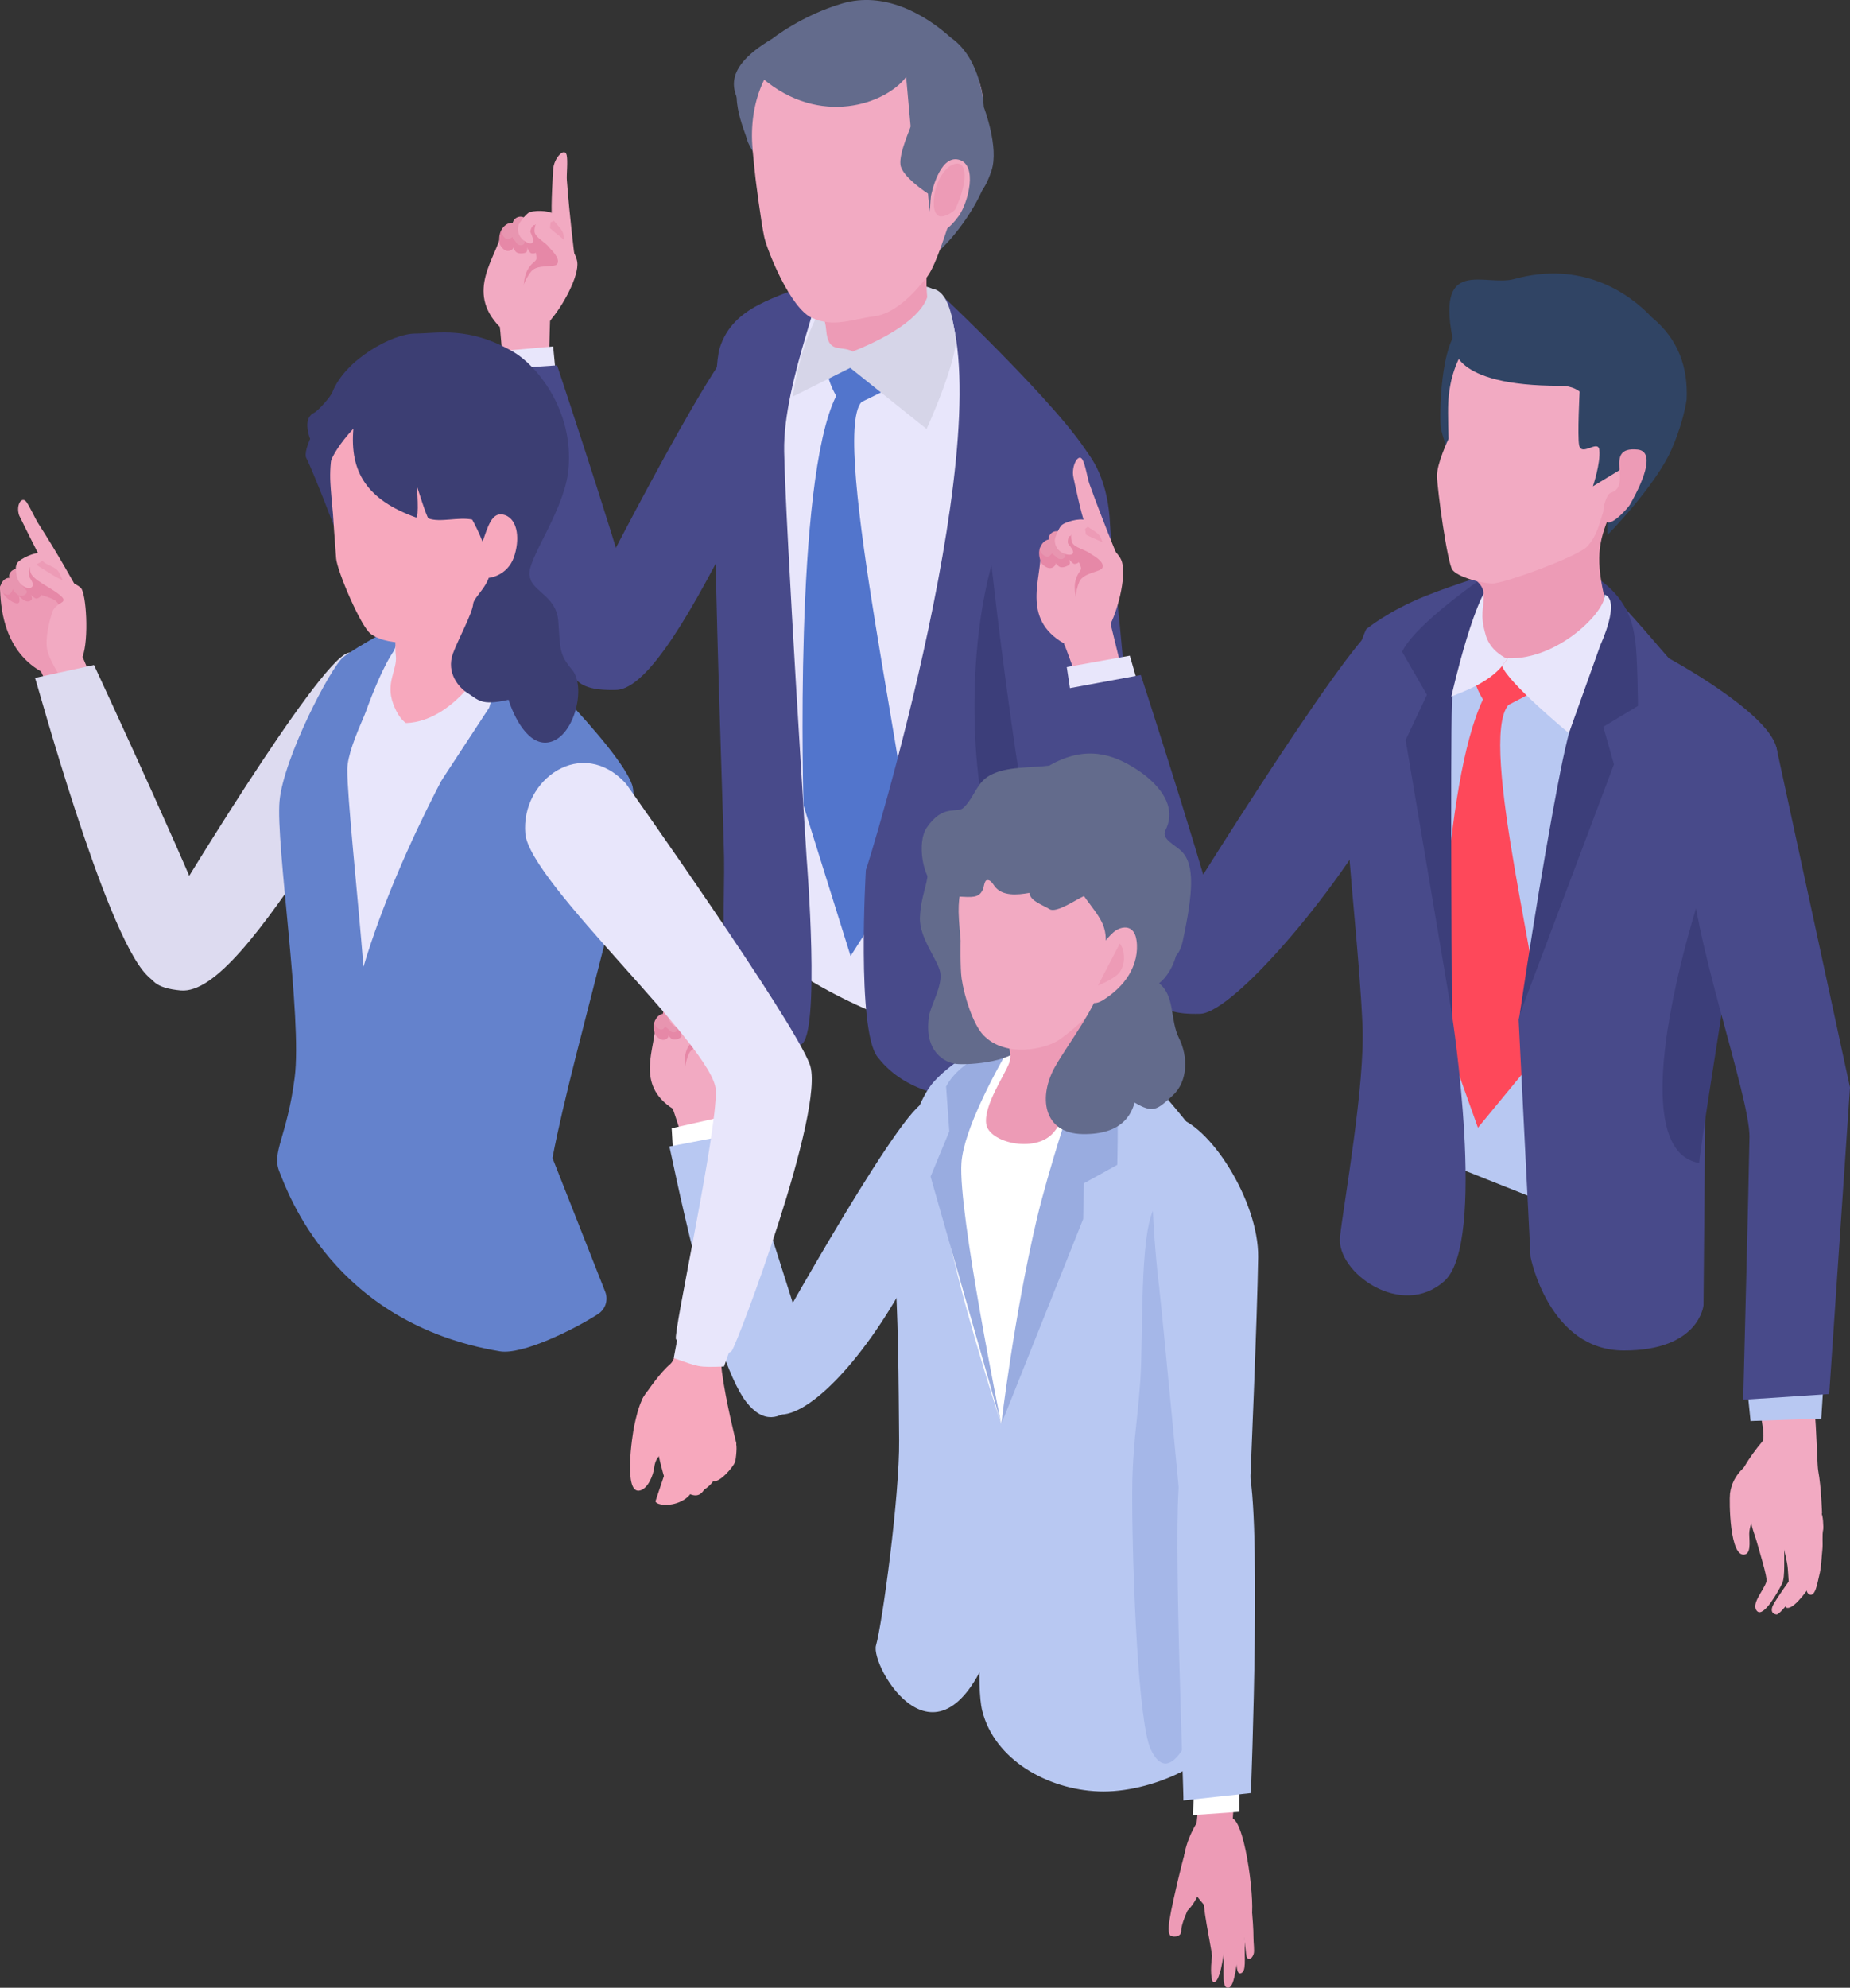 <?xml version="1.0" encoding="utf-8"?>
<!-- Generator: Adobe Illustrator 24.1.2, SVG Export Plug-In . SVG Version: 6.00 Build 0)  -->
<svg version="1.1" id="レイヤー_1" xmlns="http://www.w3.org/2000/svg" xmlns:xlink="http://www.w3.org/1999/xlink" x="0px"
	 y="0px" viewBox="0 0 224.15 240.71" style="enable-background:new 0 0 224.15 240.71;" xml:space="preserve">
<rect x="0" y="0" width="224.15" height="240.71" fill="#333333" stroke="none"/>
<style type="text/css">
	.st0{fill:#484A8A;}
	.st1{fill:#F2AAC2;}
	.st2{fill:#E688A7;}
	.st3{fill:#E895B0;}
	.st4{fill:#ED9BB6;}
	.st5{fill:#E8E6FB;}
	.st6{fill:#5275CC;}
	.st7{fill:#3C3E7A;}
	.st8{fill:#D6D5E8;}
	.st9{fill:#636B8C;}
	.st10{fill:#B8C8F2;}
	.st11{fill:#FE485A;}
	.st12{fill:#304464;}
	.st13{fill:#FFFFFF;}
	.st14{fill:#99ACE0;}
	.st15{fill:#A5B7E8;}
	.st16{fill:#DDDBF0;}
	.st17{fill:#6482CC;}
	.st18{fill:#3C3E73;}
	.st19{fill:#F7A8BD;}
</style>
<g>
	<g>
		<path class="st0" d="M69.85,75.63c0,0,16.9-33.67,20.33-35.26c3.44-1.59,1.81,17.51-0.71,22.52
			c-5.34,10.65-10.88,20.54-14.8,20.66C68.9,83.72,68.23,81.43,69.85,75.63z"/>
		<g>
			<g>
				<path class="st1" d="M66.35,48.83l-4.98,0.56c0,0-0.73-9.37-0.8-9.71c1.84-2.09,3.96-1.94,6.08-1.04L66.35,48.83z"/>
				<g>
					<path class="st1" d="M66.45,39.14c0,0,1.87-2.62,2.24-5.34c0.34-2.48-0.43-5.22-0.51-5.42c-0.09-0.23-0.08-1.39-0.81-2.13
						c-0.48-0.49-1.86-0.67-2.36-0.61c-1.14,0.13-2.06,1.25-2.72,1.52c-0.79,0.32-1.34,0.12-1.49,0.89
						c-0.59,3.09-4.53,7.21-0.22,11.57C60.73,42.31,66.45,39.14,66.45,39.14z"/>
					<g>
						<g>
							<path class="st2" d="M62.13,27.58c0.11,0.35-0.02,1.25,0.03,1.54c0.04,0.29,0.34,1.03-0.41,1.24
								c-0.75,0.22-1.22-0.83-1.22-0.83s-0.23-1.12,0.34-1.86C61.44,26.93,61.94,26.97,62.13,27.58z"/>
							<path class="st3" d="M62.64,27.39c0.11,0.35-0.24,0.93-0.24,0.93s-0.47,0.7-0.9,0.65c-0.49-0.06-0.94-0.91-0.63-1.3
								c0.19-0.25,0.44-0.48,0.69-0.59C62.05,26.87,62.51,26.99,62.64,27.39z"/>
						</g>
						<g>
							<path class="st2" d="M63.86,29.75c-0.09-0.4-0.18-0.48-0.24-0.89c0-0.03-0.01-0.06-0.04-0.08c-0.02-0.01-0.05-0.01-0.07-0.01
								c-0.37,0.03-1.77,0.01-1.73,0.16c0.07,0.3,0.5,1.32,0.7,1.54c0.33,0.36,1.11,0.2,1.27,0.09
								C63.91,30.45,63.91,29.96,63.86,29.75z"/>
							<path class="st3" d="M63.55,27.89c0.02-0.37,0.43-0.74,0.32-1.09c-0.2-0.62-1.06-0.78-1.57-0.2
								c-0.16,0.18-0.32,0.8-0.35,1.03c-0.15,1.07,0.38,1.35,0.59,1.75c0.21,0.4,0.96,0.5,1.06-0.1
								C63.73,28.49,63.55,27.89,63.55,27.89z"/>
						</g>
						<g>
							<path class="st4" d="M68.11,23.38c0.21,4.35,1.29,8.33,1.29,8.33c-1.63,0.51-2.9-3.16-2.9-3.16l0.31-2.24l0.55-5.5
								C67.44,19.41,68.08,22.66,68.11,23.38z"/>
							<path class="st1" d="M68.68,21.79c0.35,4.62,0.91,9.02,0.91,9.02c-1.63,0.51-1.09-1.7-1.35-2.53
								c-0.26-0.83-1.2-1.28-1.36-2.1s0.14-5.65,0.14-5.65c0.08-1.4,1.41-2.77,1.64-1.74C68.82,19.53,68.63,21.13,68.68,21.79z"/>
						</g>
						<g>
							<path class="st2" d="M63.61,29.44c0.04,0.18,0.53,1.11,0.69,1.2c0.16,0.1,0.61,0.09,0.74-0.16c0.14-0.25,0.02-0.77,0.01-0.9
								C65,28.98,65,27.85,64.82,27.36c-0.04-0.11-1.26-0.58-1.53,0.11C63.01,28.16,63.56,29.21,63.61,29.44z"/>
							<path class="st1" d="M64.26,28.02c0.08-0.61,0.58-0.94,0.58-0.94s1.69-0.01,2.22-0.3c0.2-0.11,0.53-0.39,0-0.86
								c-0.53-0.48-2.57-0.48-3.05-0.13c-0.47,0.35-1.11,1.21-1.18,1.47c-0.41,1.48,1.07,2.28,1.5,2.21
								C64.98,29.35,64.24,28.21,64.26,28.02z"/>
						</g>
					</g>
					<g>
						<path class="st2" d="M64.25,36.33c1.85-0.35,4.44-5.15,3.95-5.8c-0.36-0.47-0.86-0.81-1.3-1.21c-0.76-0.7-0.85-1.28-1.15-2.43
							c-0.06-0.23-0.3,0.05-0.53,0.13c-1.02,0.35-0.55,0.92-0.52,2.13c0.02,0.73,0.4,1.95,0.27,2.27c-0.13,0.32-0.59,0.4-1.07,1.3
							C63.28,33.87,63.21,36.52,64.25,36.33z"/>
						<path class="st1" d="M66.6,38.87c1.59-1.76,3.59-5.47,3.34-7.16c-0.16-1.06-1.09-2.2-1.52-2.6c-0.56-0.51-1.68-1.25-2.29-2.06
							c-0.22-0.29-0.16-0.7-0.33-0.76c-0.66-0.23-1.17,1.33-1.02,1.87c0.19,0.67,1.32,1.18,1.79,1.84c0.09,0.13,1.45,1.33,0.91,2.01
							c-0.33,0.42-2.35-0.05-3.1,0.84c-0.76,0.89-1.69,2.97-1.13,4.33C63.8,38.5,66.64,40.32,66.6,38.87z"/>
					</g>
				</g>
			</g>
			<polygon class="st5" points="67.3,44.84 60.4,46.29 59.58,42.61 67.02,41.95 			"/>
			<path class="st0" d="M76.56,73.73c0,0-4,12.94-8.29,7.34c-4.29-5.6-9.08-35.93-9.23-36.25l8.46-0.58
				C67.5,44.25,77.2,73.36,76.56,73.73z"/>
		</g>
	</g>
	<g>
		<path class="st5" d="M132.61,57.13c-1.35-4.58-10.84-12.51-10.84-12.51c-2.35-2.44-8.69-9.01-9.36-9.42
			c-4.36-2.7-11.61,0.66-15.35,2.34c-4.8,2.15-5.53,1.04-7.16,6.18c-1.64,5.14,3.43,41.31,3.6,50.45s-3.02,15.34-1.97,18.72
			c1.26,4.1,17.19,12.04,21.92,11.76c5.25-0.31,14.03-9.03,14.03-9.03l-2.73-10.71c0.44-13.08,3.66-17.66,5.08-28.76
			C130.31,72.37,133.97,61.71,132.61,57.13z"/>
		<path class="st6" d="M101.32,47.94c-1.25-2.11-1.61-4.72-0.76-5.65c1.02-1.12,3.44-3.34,3.26-3.14c1.72,2.1,6.69,3.32,6.21,6.77
			l-5.65,2.76c-3.91,4.32,6.45,48.87,5.9,55.76l-7.22,11.33l-5.71-18.25C97.37,97.52,96.14,58.19,101.32,47.94z"/>
		<path class="st0" d="M97.74,104.03c0,0-2.55-39.96-2.73-49.35c-0.17-8.69,5.77-21.52,3.96-20.72c-4.8,2.15-10.12,3.02-11.76,8.16
			c-1.64,5.14,0.34,52.59,0.52,61.73c0.08,4.16-0.46,13.34,0.76,16.58c1.22,3.24,6.17,7.22,8.56,6.06
			C99.45,125.34,97.74,104.03,97.74,104.03z"/>
		<path class="st0" d="M129.83,75.54c0.48-3.77,4.14-14.43,2.78-19.01c-1.35-4.58-18.27-20.57-18.27-20.57
			c7.51,14.74-9.34,69.47-9.43,69.39c0,0-1.14,19.33,1.4,22.63c2.55,3.3,6.82,5.18,13.13,5.09c6.31-0.09,10.74-9.85,10.74-9.85
			l-0.97-22.21C129.67,87.93,128.41,86.64,129.83,75.54z"/>
		<path class="st7" d="M122.61,61.68c-6.88,14.17-4.27,35.91-2.86,37.73c2.55,3.3-4.5,32.3,1.81,32.21
			c6.31-0.09,10.32-8.36,10.32-8.36S128.2,50.17,122.61,61.68z"/>
	</g>
	<g>
		<g>
			<g>
				<path class="st1" d="M124.2,145.26c-2.29,0.63-3.53,0.54-4.87,4.5c-0.27,0.82-0.65,7.99,1.29,7.66c0.92-0.15,0.6-2.15,0.76-2.84
					c0.41-1.82,1.53-3.23,2.75-4.61C125.71,148.18,125.22,147.11,124.2,145.26z"/>
				<path class="st1" d="M121.98,152.28c-0.7,0.64,0.99,3.23,0.99,3.23l-0.52,3.05c0,0-1.96,3.65-0.74,3.74
					c1.21,0.09,3.08-3.71,3.35-5.5c0.13-0.84-0.68-3.54-0.87-4.27c-0.31-1.22-1.22-1.52-2.13-0.34
					C122.19,152.36,122.33,152.39,121.98,152.28z"/>
				<path class="st1" d="M120.34,147.48c1.11-1.27,2.83-4.95,4.59-5.03c0.84-0.04,4.12,0.85,4.12,0.85s0.28,3.34,0.4,4.44
					c0.23,2.03,1.1,5.25,1.1,5.25s-0.44,1.76-1.54,1.82c-0.8,0.04-1.65,0.18-2.46,0.1c-2.47-0.25-3.81-1.99-5.31-3.89
					C120.3,149.8,119.91,148.42,120.34,147.48z"/>
				<path class="st1" d="M128.31,150.91c0.02,2.22,0.03,5.34,0.03,5.34c-0.77,0.97-3.03,3.61-3.92,3.03c0,0,1.33-2.04,1.87-4.33
					c0.4-1.68-0.74-4.25-0.03-4.63C127.82,150.25,128.34,150,128.31,150.91z"/>
				<path class="st1" d="M126.48,152.21c0.02,2.22,0.03,5.34,0.03,5.34c-0.77,0.97-3.03,3.61-3.92,3.03c0,0,1.33-2.04,1.87-4.33
					c0.4-1.68-0.74-4.25-0.03-4.63C125.98,151.55,126.5,151.3,126.48,152.21z"/>
				<path class="st1" d="M128.36,154.04c0.36-0.35,1.58-1.04,2.11-1.02c0.21,0.01-0.17,1.73-0.3,1.96c-0.32,0.6-1.97,2.06-2.61,1.78
					C126.93,156.49,127.49,154.88,128.36,154.04z"/>
			</g>
			<path class="st5" d="M123.03,143.42c0.24,0.39,2.18,1.73,6.69,1.73l1.61-4.7l-7.58-2.34
				C123.75,138.11,122.79,143.02,123.03,143.42z"/>
			<path class="st0" d="M136.69,98.95l-11.31,0.17c-1.17,5.96-2.63,39.76-2.4,40.65c0.23,0.89,7.2,3.47,8.28,2.55
				C132.33,141.42,136.69,98.95,136.69,98.95z"/>
		</g>
		<path class="st0" d="M134.5,63.58c-0.41-9.99-6.78-13.3-11.31-11.92c-4.53,1.38-3.68,5.53-3.64,10.03
			c0.04,4.5,4.02,35.37,5.3,39.33c1.28,3.96,8.58,6.38,11.33,0.92C138.55,97.27,134.68,67.82,134.5,63.58z"/>
	</g>
	<g>
		<path class="st8" d="M100.52,35.89c-3.54,4.44-4.46,12.13-4.46,12.13s4.41-2.21,6.95-3.47c0,0,11.08-6.97,10.3-9.23
			C112.76,33.75,101.65,34.47,100.52,35.89z"/>
		<g>
			<path class="st9" d="M90.65,8.4c-2.95,2.24-0.35,7.51-0.11,8.58c0.24,1.07,4.09,6.54,4.09,6.54s0.85-4.58,1.11-9.25
				C96.01,9.71,91.59,7.68,90.65,8.4z"/>
			<path class="st9" d="M119.53,17.17c-1.45-2.35-4.72-0.02-6.62,1.43c-2.95,2.24-2.41,12.95-2.41,12.95
				C112.08,34.19,122.35,21.73,119.53,17.17z"/>
			<path class="st4" d="M97.16,33.71c0.8,2.38,2.69,3.27,2.94,6.24c0.25,2.97,1.7,1.8,3.23,2.62c1.53,0.82,1.91,0.53,5.2-1.05
				c2.22-1.06,4-4.17,4-4.17s-0.8-3.95,0.35-7.61C115.37,21.8,99.78,29.44,97.16,33.71z"/>
			<path class="st1" d="M105.95,38.3c-2.77,0.36-4.9,1.39-7.55,0.21c-2.65-1.18-5.44-8.17-5.8-9.8c-0.4-1.82-1.05-7.02-1.05-7.02
				s-0.38-3.27-0.43-4.66C90.73,5.46,101.22-0.55,111.05,3.24c12.51,4.83,7.66,14.51,4.35,22.64c-0.51,1.25-1.92,6.18-3.06,7.63
				C111.19,34.96,108.73,37.94,105.95,38.3z"/>
			<path class="st9" d="M119.2,12.97c0,0-0.21-5.79-3.98-8.4c-3.32-2.99-8.17-5.61-13.14-4.16c-4.96,1.45-8.53,4.29-8.53,4.29
				c-6.79,4.02-4.27,6.82-3.71,8.41c0.8,2.25,2.52-3.65,2.52-3.65c6.99,5.96,14.98,3.13,17.43-0.14l0.54,5.99
				c0.03,0.14-1.4,3.16-1.23,4.63c0.17,1.47,3.34,3.51,3.34,3.51s0.24,3.3,0.63,2.89c1.44-1.53,3.07-5.41,3.05-3.7
				c0.91,0.26,2.32,3.04,4.01-1.97C121.08,17.85,119.2,12.97,119.2,12.97z"/>
			<path class="st1" d="M116.14,19.33c2.39,0.58,1.16,5.22,0.04,6.8c-1.12,1.58-2.18,2.19-2.86,1.92c-0.99-0.39-0.52-4.32-0.52-4.32
				S113.75,18.75,116.14,19.33z"/>
			<path class="st4" d="M116.06,19.81c1.16,0.07,1.1,2.51-0.3,5.5c-0.15,0.32-1.4,1.09-1.98,0.86c-0.84-0.33-0.65-2.08-0.56-2.63
				C113.55,21.46,114.9,19.75,116.06,19.81z"/>
		</g>
		<path class="st8" d="M112.51,34.95c0.06,2.4-3.1,5.18-9.17,7.61l-0.32,1.99c0,0,9.25,7.4,9.25,7.4s3.91-8.61,3.5-11.23
			C115.36,38.1,114.77,34.79,112.51,34.95z"/>
	</g>
</g>
<g>
	<g>
		<path class="st0" d="M140.4,114.5c0,0,22.89-37.12,26.48-38.78c3.59-1.66,4.31,14.78,1.68,20.01
			c-5.58,11.12-19.03,26.91-23.13,27.04C139.41,122.95,138.71,120.56,140.4,114.5z"/>
		<g>
			<g>
				<path class="st1" d="M136.94,85.27l-4.65,1.86c0,0-3.19-8.84-3.35-9.14c1.22-2.5,3.3-2.93,5.58-2.62L136.94,85.27z"/>
				<g>
					<path class="st1" d="M134.45,75.9c0,0,1.1-3.02,0.74-5.74c-0.33-2.48-1.8-4.92-1.93-5.09c-0.15-0.2-0.45-1.32-1.34-1.84
						c-0.6-0.35-1.98-0.15-2.44,0.04c-1.06,0.43-1.65,1.75-2.22,2.19c-0.68,0.52-1.26,0.47-1.2,1.25c0.25,3.14-2.46,8.16,2.86,11.21
						C129.79,80.48,134.45,75.9,134.45,75.9z"/>
					<g>
						<g>
							<path class="st2" d="M127.22,65.91c0.2,0.31,0.32,1.21,0.43,1.48c0.12,0.27,0.6,0.9-0.06,1.3c-0.67,0.41-1.4-0.48-1.4-0.48
								s-0.52-1.02-0.17-1.88C126.38,65.47,126.87,65.37,127.22,65.91z"/>
							<path class="st3" d="M127.66,65.59c0.2,0.31,0.01,0.96,0.01,0.96s-0.26,0.8-0.69,0.86c-0.49,0.07-1.14-0.62-0.95-1.09
								c0.12-0.29,0.3-0.58,0.51-0.75C126.96,65.24,127.43,65.24,127.66,65.59z"/>
						</g>
						<g>
							<path class="st2" d="M129.46,67.54c-0.19-0.36-0.3-0.42-0.46-0.79c-0.01-0.03-0.03-0.06-0.06-0.07
								c-0.02-0.01-0.05,0-0.07,0.01c-0.35,0.12-1.7,0.47-1.63,0.62c0.14,0.27,0.83,1.14,1.09,1.3c0.41,0.26,1.12-0.11,1.25-0.26
								C129.7,68.2,129.56,67.73,129.46,67.54z"/>
							<path class="st3" d="M128.67,65.82c-0.08-0.36,0.22-0.82,0.02-1.14c-0.35-0.54-1.23-0.47-1.57,0.23
								c-0.1,0.21-0.1,0.86-0.07,1.09c0.14,1.07,0.72,1.2,1.03,1.53c0.31,0.33,1.06,0.23,1-0.38
								C129,66.35,128.67,65.82,128.67,65.82z"/>
						</g>
						<g>
							<path class="st4" d="M131.87,60.27c1.36,4.14,3.46,7.69,3.46,7.69c-1.43,0.92-3.63-2.28-3.63-2.28l-0.3-2.25l-0.93-5.45
								C130.17,56.61,131.65,59.58,131.87,60.27z"/>
							<path class="st1" d="M131.99,58.58c1.57,4.36,3.27,8.45,3.27,8.45c-1.43,0.92-1.5-1.35-1.98-2.08
								c-0.48-0.73-1.49-0.91-1.86-1.66c-0.37-0.75-1.36-5.48-1.36-5.48c-0.3-1.37,0.62-3.04,1.11-2.12
								C131.53,56.37,131.77,57.96,131.99,58.58z"/>
						</g>
						<g>
							<path class="st2" d="M129.14,67.3c0.09,0.17,0.8,0.93,0.98,0.98c0.18,0.05,0.61-0.08,0.67-0.36s-0.18-0.75-0.23-0.87
								c-0.21-0.56-0.51-1.65-0.81-2.07c-0.07-0.09-1.37-0.23-1.45,0.51C128.22,66.23,129.03,67.1,129.14,67.3z"/>
							<path class="st1" d="M129.39,65.77c-0.09-0.6,0.3-1.06,0.3-1.06s1.63-0.46,2.06-0.88c0.16-0.16,0.4-0.51-0.23-0.83
								c-0.64-0.32-2.61,0.22-2.97,0.68c-0.36,0.46-0.75,1.46-0.75,1.73c0,1.53,1.64,1.91,2.03,1.73
								C130.44,66.86,129.42,65.95,129.39,65.77z"/>
						</g>
					</g>
					<g>
						<path class="st2" d="M131.59,73.78c1.69-0.83,2.91-6.14,2.27-6.64c-0.47-0.36-1.04-0.55-1.57-0.82
							c-0.91-0.47-1.16-1.01-1.75-2.04c-0.12-0.21-0.28,0.13-0.48,0.26c-0.89,0.61-0.28,1.03,0.06,2.2c0.21,0.7,0.91,1.78,0.86,2.12
							c-0.04,0.34-0.46,0.55-0.69,1.53C130,71.66,130.64,74.24,131.59,73.78z"/>
						<path class="st1" d="M134.53,75.6c1.06-2.12,2.01-6.23,1.32-7.79c-0.43-0.98-1.63-1.83-2.16-2.1
							c-0.67-0.35-1.95-0.76-2.75-1.37c-0.29-0.22-0.34-0.63-0.52-0.65c-0.7-0.05-0.78,1.59-0.48,2.08c0.36,0.59,1.58,0.79,2.21,1.3
							c0.12,0.1,1.75,0.9,1.41,1.7c-0.21,0.49-2.28,0.58-2.77,1.64c-0.49,1.06-0.84,3.31,0.07,4.48
							C131.73,75.99,134.95,76.99,134.53,75.6z"/>
					</g>
				</g>
			</g>
			<polygon class="st5" points="137.74,82.34 129.73,83.96 129.25,80.78 136.89,79.4 			"/>
			<path class="st0" d="M147.41,112.52c0,0-4.18,13.51-8.66,7.67c-4.48-5.84-9.68-36.39-9.83-36.73l9.31-1.72
				C138.23,81.74,148.08,112.13,147.41,112.52z"/>
		</g>
	</g>
	<g>
		<g>
			<path class="st10" d="M190.65,68.29c4.31,2.89,10.24,11.74,10.24,11.74l-11.44,66.48l-18.52-7.36l-2.13-54.66
				c0,0,6.61-11.12,11.04-12.83C184.28,69.95,186.34,65.4,190.65,68.29z"/>
			<path class="st11" d="M179.68,84.7c-1.3-2.08-1.72-4.68-0.9-5.63c0.99-1.14,3.35-3.42,3.19-3.22c1.77,2.05,6.77,3.16,6.38,6.61
				l-5.58,2.9c-3.8,4.41,4.48,34.83,4.11,41.73l-7.81,9.47l-4.65-13C174.42,123.57,174.75,95.08,179.68,84.7z"/>
		</g>
		<path class="st0" d="M182.36,68.88c0,0-6.11,1.86-9.69,3.31c-4.58,1.85-7.15,4.02-7.15,4.02c-5.05,11.57-1.24,30.57-0.44,47.89
			c0.33,7.24-2.24,21.36-2.72,25.67c-0.48,4.31,7.49,10.03,12.66,5.34c5.17-4.69,0.9-32.26,0.9-32.26s-0.29-27.81-0.44-36.48
			C176.53,78.94,182.36,68.88,182.36,68.88z"/>
		<path class="st0" d="M215.23,90.5c-1.11-4.35-13.02-10.78-13.02-10.78c-2.12-2.38-5.86-7.02-9.67-10.35c0,0,2.18,6.05,1.08,9.45
			c-1.1,3.4-9.62,44.66-9.62,44.66l1.44,28.71c0,0,2.19,11.35,11.32,11.35c9.14,0,9.64-5.47,9.64-5.47l0.3-33.67
			C211.8,112.67,216.35,94.85,215.23,90.5z"/>
		<path class="st7" d="M209.08,119.7c0,0-3.35,21.01-3.19,21.13c-11.47-1.85,2.66-41.77,4.16-43c4.09-3.36,4.61-1.02,4.09,3.49
			C213.91,103.33,209.08,119.7,209.08,119.7z"/>
		<path class="st7" d="M169.88,78.92c1.93-4.01,12.86-11.07,12.86-11.07s-6.64,11.54-6.82,17.25c-0.2,6.4,0,37.76,0,37.76
			l-5.61-33.25l2.58-5.47L169.88,78.92z"/>
		<path class="st7" d="M192.54,80.33c0.84-3.01,0-10.97,0-10.97c4.97,2.92,5.32,6.51,5.59,8.25c0.27,1.75,0.33,7.87,0.33,7.87
			l-4.2,2.53l1.29,4.55l-11.42,30.3c0,0,2.48-17.04,4.96-29.59C190.39,86.68,192.26,81.33,192.54,80.33z"/>
	</g>
	<g>
		<g>
			<path class="st1" d="M214.02,176.15c-2.19,0.78-4.11,2.29-4.41,4.73c-0.1,0.83-0.06,7.82,1.81,7.36
				c0.88-0.22,0.43-2.14,0.54-2.82c0.27-1.8,1.26-3.26,2.34-4.69C215.7,178.88,215.15,177.87,214.02,176.15z"/>
			<path class="st1" d="M212.36,183.14c-0.64,0.67,0.21,2.55,0.46,3.45c0.28,1.01,1.34,4.42,1.21,4.9c-0.3,1.1-1.93,2.72-1.15,3.6
				c0.79,0.87,2.62-2.46,3.04-3.32c0.42-0.86,0.17-3.04,0.31-4.8c0.07-0.82-0.36-2.91-0.6-3.61c-0.39-1.17-2.38-1.53-3.18-0.31
				C212.57,183.21,212.71,183.23,212.36,183.14z"/>
			<path class="st1" d="M213.34,169.91c0.81-0.1,5.27-2.9,5.88-2.41c0.85,0.68,0.88,9.54,1.08,10.6c0.37,1.96,0.46,5.12,0.46,5.12
				s-0.31,1.75-1.37,1.88c-0.77,0.1-1.6,0.29-2.38,0.27c-2.42-0.06-5.75-2.91-6.52-5.14c-0.37-1.07,1.6-3.98,3.02-5.65
				C214.08,173.89,212.85,169.97,213.34,169.91z"/>
			<path class="st1" d="M218.7,184.96c0.18,2.16,0.15,6.8,0.05,6.62c-0.1-0.18-2.96,4.02-3.52,3.93c-0.73-0.12-0.62-0.74-0.37-1.2
				c0.44-0.81,1.86-2.8,1.86-2.8s-0.06-0.9-0.11-1.58c-0.12-1.67-1.68-5.64-0.11-6.66C218.01,183.09,218.66,184.07,218.7,184.96z"/>
			<path class="st1" d="M218.96,184.35c0.82,1.26,1.14,7.33,0.42,7.6c0,0-1.86,2.86-2.83,2.76c-0.96-0.1,1.39-3.35,1.39-3.35
				s0.15-1.98,0-2.92c-0.16-0.99-0.5-2-0.23-2.99C218.01,184.33,218.5,183.99,218.96,184.35z"/>
			<g>
				<path class="st1" d="M219.37,189.7c0-1.16-1.02-3.87-0.42-4.88c0.25-0.43,1.22-1.39,1.72-1.5c0.2-0.05,0.29,1.67,0.23,1.92
					c-0.15,0.65-0.02,1.67-0.09,2.33c-0.12,1.09-0.12,2.2-0.4,3.27c-0.21,0.82-0.46,2.65-1.23,2.21
					C218.42,192.6,219.37,190.74,219.37,189.7z"/>
			</g>
		</g>
		<polygon class="st10" points="212.1,172.08 220.67,171.78 220.97,166.98 211.63,167.46 		"/>
		<path class="st0" d="M211.21,169.5l10.42-0.69l2.52-37.13l-8.92-41.18c-4.86-5.86-9.85,6.27-10.25,13.92
			c-0.4,7.64,7.06,28.29,6.99,33.27C211.9,142.66,211.21,169.5,211.21,169.5z"/>
	</g>
	<g>
		<path class="st5" d="M181.33,70.13c-2.37,0.28-5.48,14.22-5.48,14.22c1.47-0.6,4.43-1.63,6.16-3.71l0.68-0.93
			C182.54,78.87,181.38,72.15,181.33,70.13z"/>
		<g>
			<path class="st12" d="M185.52,36.61c-2.53-0.29-6.41,1.57-8.26,2.75c-2.88,1.84-2.83,11.36-2.7,12.36c0.13,1,1.23,3.92,1.23,3.92
				S188.98,37,185.52,36.61z"/>
			<path class="st4" d="M177,67.89c0.55,2.24,2.68,2.18,2.76,4.06c0.08,1.74-0.53,2.34,0.27,5.01c0.79,2.67,4.44,4.22,7.58,3.02
				c2.12-0.81,7.68-5.11,7.16-6.15c-1.41-5.39-1.28-7.66,0.05-10.93C197.71,55.8,179.73,64.17,177,67.89z"/>
			<path class="st1" d="M180.76,70.66c-1.61-0.08-4.13-0.83-4.77-1.64c-0.64-0.81-1.85-9.82-1.88-11.36
				c-0.03-1.54,1.4-4.52,1.4-4.52s-0.1-3.03-0.04-4.31c0.51-10.64,10.37-13.82,19.1-9.59c11.11,5.38,5.61,12.03,1.76,19.96
				c-0.54,1.12-1.8,1.93-2.19,3.12c-0.35,1.06-0.67,2.62-1.83,3.86C191.16,67.41,182.07,70.73,180.76,70.66z"/>
			<path class="st12" d="M204.36,48.35c0.16-3.81-0.96-7.24-4.22-9.92c-2.82-3-8.52-6.89-16.67-4.64c-3.58,0.99-9.8-3.02-7.28,8.07
				c0,0-0.65,4.89,12.92,4.86c1.5,0,2.28,0.7,2.28,0.7s-0.28,5.4-0.06,6.49c0.29,1.44,2.32-0.76,2.45,0.6
				c0.16,1.59-0.78,4.38-0.78,4.38l3.23-1.96c0,0,0.04-0.7,1.09-0.29c0.52,0.2-1.5,3.29-2.39,5.55c-0.32,0.82-0.15,2.58-0.15,2.58
				s5.84-5.94,7.77-10.4C203.64,51.86,204.16,49.7,204.36,48.35z"/>
			<path class="st4" d="M198.4,54.44c1.98,0.19,1.08,3.18-0.92,6.68c-0.22,0.38-2.06,2.45-2.74,2.11c-1-0.49-0.23-3.35,0.43-3.56
				C197.91,58.82,194.12,54.03,198.4,54.44z"/>
		</g>
		<path class="st5" d="M194.42,72c0.22,1.94-5.59,7.94-11.73,7.71L182,80.64c0,0,0,0,0,0c0.61,1.95,8.09,8.15,8.09,8.15l3.83-10.71
			C193.92,78.08,196.42,72.73,194.42,72z"/>
	</g>
</g>
<g>
	<g>
		<path class="st10" d="M91.73,165.43c0,0,16.71-30.28,20.15-31.88c3.44-1.59,1.54,14.42-0.98,19.44
			c-5.34,10.65-12.32,18.19-16.24,18.31C88.89,171.48,91.73,165.43,91.73,165.43z"/>
		<g>
			<g>
				<path class="st1" d="M88.55,141.27l-4.3,1.52c0,0-2.57-8.16-2.7-8.44c1.2-2.23,3.11-2.54,5.18-2.17L88.55,141.27z"/>
				<g>
					<path class="st1" d="M86.65,132.66c0,0,1.12-2.71,0.89-5.19c-0.21-2.27-1.45-4.54-1.56-4.7c-0.13-0.18-0.36-1.22-1.15-1.72
						c-0.53-0.34-1.79-0.21-2.22-0.06c-0.98,0.35-1.57,1.53-2.1,1.91c-0.64,0.45-1.16,0.38-1.13,1.09c0.11,2.86-2.54,7.32,2.18,10.3
						C82.24,136.64,86.65,132.66,86.65,132.66z"/>
					<g>
						<g>
							<path class="st2" d="M80.45,123.3c0.17,0.29,0.24,1.11,0.34,1.36c0.1,0.25,0.52,0.84-0.11,1.18
								c-0.62,0.35-1.25-0.49-1.25-0.49s-0.44-0.94-0.08-1.71C79.71,122.87,80.16,122.8,80.45,123.3z"/>
							<path class="st3" d="M80.86,123.03c0.17,0.29-0.03,0.88-0.03,0.88s-0.27,0.72-0.66,0.76c-0.45,0.05-1.02-0.61-0.82-1.02
								c0.12-0.26,0.29-0.51,0.49-0.67C80.24,122.68,80.66,122.7,80.86,123.03z"/>
						</g>
						<g>
							<path class="st2" d="M82.43,124.87c-0.16-0.34-0.26-0.39-0.39-0.74c-0.01-0.03-0.02-0.06-0.05-0.07c-0.02-0.01-0.05,0-0.07,0
								c-0.32,0.1-1.57,0.37-1.5,0.5c0.12,0.25,0.71,1.07,0.94,1.23c0.37,0.25,1.03-0.05,1.14-0.19
								C82.62,125.48,82.51,125.04,82.43,124.87z"/>
							<path class="st3" d="M81.77,123.28c-0.06-0.33,0.23-0.74,0.06-1.03c-0.3-0.51-1.1-0.47-1.43,0.15
								c-0.1,0.19-0.12,0.77-0.1,0.99c0.09,0.98,0.61,1.12,0.88,1.43c0.27,0.31,0.96,0.25,0.92-0.31
								C82.05,123.77,81.77,123.28,81.77,123.28z"/>
						</g>
						<g>
							<path class="st4" d="M84.89,118.35c1.08,3.81,2.86,7.12,2.86,7.12c-1.34,0.79-3.22-2.2-3.22-2.2l-0.18-2.05l-0.64-4.99
								C83.48,114.96,84.71,117.72,84.89,118.35z"/>
							<path class="st1" d="M85.06,116.82c1.26,4.03,2.66,7.81,2.66,7.81c-1.34,0.79-1.31-1.28-1.72-1.97
								c-0.41-0.69-1.32-0.88-1.63-1.58c-0.31-0.69-1.03-5.04-1.03-5.04c-0.22-1.26,0.68-2.74,1.09-1.88
								C84.73,114.79,84.88,116.25,85.06,116.82z"/>
						</g>
						<g>
							<path class="st2" d="M82.14,124.64c0.07,0.16,0.69,0.87,0.86,0.93c0.16,0.05,0.55-0.05,0.62-0.3
								c0.07-0.25-0.14-0.69-0.18-0.8c-0.17-0.52-0.4-1.51-0.66-1.91c-0.06-0.09-1.23-0.26-1.34,0.41
								C81.35,123.63,82.05,124.45,82.14,124.64z"/>
							<path class="st1" d="M82.43,123.26c-0.06-0.55,0.32-0.95,0.32-0.95s1.5-0.35,1.91-0.72c0.15-0.14,0.39-0.45-0.18-0.77
								c-0.57-0.31-2.38,0.1-2.73,0.51c-0.35,0.41-0.73,1.3-0.74,1.55c-0.06,1.39,1.42,1.8,1.78,1.65
								C83.34,124.29,82.45,123.43,82.43,123.26z"/>
						</g>
					</g>
					<g>
						<path class="st2" d="M84.13,130.62c1.57-0.69,2.88-5.48,2.31-5.95c-0.41-0.35-0.93-0.54-1.4-0.8
							c-0.81-0.46-1.02-0.96-1.52-1.92c-0.1-0.19-0.26,0.1-0.44,0.22c-0.83,0.52-0.3,0.93-0.02,2c0.16,0.65,0.76,1.65,0.7,1.96
							c-0.05,0.31-0.44,0.48-0.68,1.37C82.76,128.63,83.25,131.01,84.13,130.62z"/>
						<path class="st1" d="M86.73,132.39c1.05-1.88,2.06-5.59,1.49-7.04c-0.36-0.91-1.42-1.72-1.88-1.99
							c-0.6-0.34-1.74-0.77-2.45-1.35c-0.26-0.21-0.28-0.59-0.45-0.61c-0.63-0.07-0.77,1.42-0.52,1.87
							c0.31,0.55,1.41,0.77,1.96,1.26c0.11,0.09,1.55,0.88,1.22,1.6c-0.21,0.44-2.09,0.44-2.58,1.38c-0.49,0.94-0.89,2.98-0.11,4.07
							C84.17,132.64,87.06,133.66,86.73,132.39z"/>
					</g>
				</g>
			</g>
			<polygon class="st13" points="89.21,137.82 81.54,139.38 81.38,136.63 88.92,134.93 			"/>
			<path class="st10" d="M98.47,166.72c0,0-3.8,8.59-8.09,3c-4.29-5.6-9.13-30.56-9.28-30.88l8.3-1.6
				C89.4,137.23,99.11,166.35,98.47,166.72z"/>
		</g>
	</g>
	<g>
		<g>
			<path class="st13" d="M141.12,138.45c-2.38-2.77-6.94-9.63-13.11-13.52c-6.6-4.16-11.46,4.39-13.38,6.89
				c-1.92,2.5-4.04,7.45-4.46,10.68c-0.59,4.57-0.55,5.26-0.8,12.82c-0.07,2.17,2.09,19.56,1.86,21.45
				c-1.4,11.49-1.92,9.22-2.03,13.6c-0.12,4.57,13.7-1.78,18.7-2.23c5-0.45,11.64,16.04,13.54,13.67c1.9-2.38-5.13-20.22-5.54-24.6
				C135.47,172.75,142.6,140.17,141.12,138.45z"/>
			<path class="st10" d="M123.19,125.04c0,0-6.13,1.76-9.96,5.86c-3.82,4.1-5.38,17.91-4.88,22.62c0.5,4.71,0.53,14.23,0.59,20.87
				c0.07,6.82-2.07,22.38-2.8,24.86c-0.73,2.48,7.57,16.94,14.04-0.08c0.95-2.51,1.13-26.73,1.13-26.73s-7.74-23.34-7.59-31.51
				c0.74-4.16,4.47-8.71,6.27-12.04C121.21,126.65,123.19,125.04,123.19,125.04z"/>
			<path class="st10" d="M148.64,143.66c-0.9-4.13-11.13-15.24-14.61-18.5l-12.72,47.28c0,0-3.78,28.82-2.3,34.73
				c1.48,5.9,7.87,9.53,14.14,9.76c6.26,0.23,14.67-3.62,15.42-7.88c0.75-4.26-3.38-33.97-3.38-33.97
				C150.39,164.22,149.54,147.79,148.64,143.66z"/>
			<path class="st14" d="M114.63,131.57c1.39-2.64,4.68-4.08,7.19-5.69c1.01-0.65,1.68-1.04,1.68-1.04s-0.39,0.62-0.99,1.65
				c-1.86,3.2-5.74,10.28-6.02,14.34c-0.41,6.01,4.82,31.61,4.82,31.61l-8.56-29.96l2.27-5.48L114.63,131.57z"/>
			<path class="st14" d="M130.22,131.93c0.19-0.8,0.19-6.04,0.19-6.04c4.58,2.91,4.73,6.11,4.92,7.76c0.19,1.65,0.04,7.41,0.04,7.41
				l-4.04,2.23l-0.09,4.33l-9.92,24.83c0,0,1.54-13.09,4.3-24.81C127.07,141.48,129.99,132.88,130.22,131.93z"/>
			<path class="st15" d="M138.16,167.24c-0.38,5.43-1.01,7.85-0.98,14.48c0.03,8.91,0.72,27.05,2.28,30.2
				c2.72,5.51,5.89-4.51,6.77-6.73c4.3-10.79,0.85-41.18,0.31-36.15c-0.03,0.27,1.34-12.7,0.94-14.72
				c-0.94-4.74-4.11-13.98-7.58-8.12C138.03,149.35,138.54,161.81,138.16,167.24z"/>
		</g>
		<g>
			<path class="st9" d="M119.78,101.98c-0.53-0.21-5.34-2.23-5.78-1.67c-0.67,0.85-1.6,3.29-1.59,5.31c0,1.41-0.84,2.94-0.95,5.44
				c-0.12,2.5,2.18,5.17,2.46,6.69c0.3,1.65-1.15,3.94-1.36,5.32c-0.65,4.22,1.88,5.63,3.32,5.77c1.44,0.14,7.56-0.17,8.15-2.72
				C125.71,118.75,120.54,102.28,119.78,101.98z"/>
			<path class="st4" d="M120.26,120.91c0.14,1.41,0.28,2.09,0.64,3.11c0.37,1.02,1.99,2.96,1.38,4.68
				c-0.56,1.55-3.09,5.12-2.79,7.39c0.3,2.26,5.82,3.57,8.05,1.17c2.22-2.4,4.04-9.05,2.35-10.96c1.79-2.83,2.48-2.37,2.2-7.27
				C131.79,113.72,120.2,120.27,120.26,120.91z"/>
			<path class="st1" d="M128.37,125.89c-1.55,1.11-6.5,2.29-9.21-0.53c-1.28-1.33-2.34-4.74-2.65-6.89
				c-0.18-1.23-0.12-4.59-0.12-4.59s-0.23-2.42-0.24-3.45c-0.12-8.56,7.62-11.6,14.84-8.64c9.18,3.76,7.06,10.03,4.37,16.58
				C134.97,119.28,132.74,122.74,128.37,125.89z"/>
			<path class="st9" d="M142.85,125.71c-1.12-2.23-0.45-5.08-2.41-6.64c1.73-1.33,3.8-5.47,0.91-11.02
				c-1.85-3.55-8.14-5.65-10.59-1.49c-0.67,1.14,2.09,3.42,2.89,5.45c0.85,2.15-0.23,4.08-0.04,6.66c-0.7,3.23-4.08,7.55-5.73,10.42
				c-2.11,3.66-1.54,8.17,3.31,8.24c4.85,0.07,5.87-2.45,6.29-3.81c2.25,1.32,2.69,0.9,4.61-0.86
				C143.94,130.96,143.97,127.94,142.85,125.71z"/>
			<path class="st9" d="M143.3,113.97c1.28-5.92,1.44-9.19-0.05-10.79c-0.84-0.89-2.59-1.55-2.04-2.64
				c1.87-3.69-2.38-6.67-3.58-7.43c-2.65-1.69-6.01-2.98-10.5-0.4c-2.31,0.3-5.15,0.06-7.19,1.18c-1.63,0.89-1.85,2.6-3.17,3.9
				c-0.81,0.79-2.48-0.52-4.5,2.46c-1.15,1.7-0.57,5.96,1.19,7.31c0,0,1.03,0.93,2.67,1.01c1.64,0.08,2.47,0.2,2.95-0.84
				c0.13-0.27,0.18-1.06,0.47-1.14c0.42-0.11,0.71,0.38,0.96,0.73c0.9,1.22,2.74,1.07,4.23,0.8c0.05,0.99,1.58,1.44,2.42,1.97
				c0.84,0.53,3.32-1.23,4.24-1.61c1.02-0.42,0.25-2.68,1.3-2.32c0.58,0.2,3.27,5.49,3.14,6.09
				C135.82,112.23,142.02,119.88,143.3,113.97z"/>
			<path class="st1" d="M134.9,112.9c0.59-0.53,1.54-0.82,2.17-0.34c0.39,0.3,0.56,0.81,0.63,1.3c0.22,1.44-0.16,2.93-0.91,4.18
				c-0.75,1.25-1.86,2.25-3.08,3.03c-0.5,0.32-1.19,0.59-1.64,0.2c-0.32-0.27-0.35-0.75-0.33-1.17
				C131.85,117.4,132.87,114.73,134.9,112.9z"/>
			<path class="st4" d="M135.68,114.25c0,0,0.37,0.54,0.42,0.87c0.15,0.96,0.13,1.67-0.37,2.51c-0.5,0.84-2.7,1.71-2.7,1.71
				L135.68,114.25z"/>
		</g>
	</g>
	<g>
		<g>
			<path class="st10" d="M143.13,183.46c0,0-2.27-24.02-2.67-27.46c-0.32-2.7-2.47-21.4,1.73-20.76c4.19,0.64,10.34,10.13,10.25,17
				c-0.09,6.87-0.98,27.67-0.98,27.67S143.33,188.84,143.13,183.46z"/>
			<g>
				<path class="st4" d="M149.37,220.22l0.19-2.92l-4.28,0.57l-0.3,2.91c-1.12,1.81-1.89,4.31-1.46,5.89
					c0.69,2.56,3.04,4.69,3.04,4.69s4.18,2.94,5.01,1.06C152.16,231.1,150.97,221.01,149.37,220.22z"/>
				<polygon class="st13" points="150.13,215.61 144.86,213.62 144.52,219.8 150.18,219.4 				"/>
				<path class="st10" d="M151.04,177.23c-1.94-3.54-7.3-3.75-8.12,1.86c-0.82,5.61,0.55,38.66,0.46,38.93l8.18-0.89
					C151.56,217.14,152.99,180.77,151.04,177.23z"/>
				<g>
					<path class="st4" d="M151.87,234.52c0.01-0.77-0.1-2.39-0.25-3.8c-0.13-1.26-1.03-2.24-1.24,0.95
						c0.02,0.97,0.12,1.69,0.34,2.91c0.17,0.93,0.23,2.05,0.31,2.34c0.11,0.44,0.59,0.46,0.86-0.28
						C152.03,236.24,151.86,235.28,151.87,234.52z"/>
					<path class="st4" d="M150.83,235.31c-0.11-1.82-0.39-3.44-0.79-4.8c-0.36-1.22-0.46-1.44-0.86-2.57
						c-0.97-1.26-1.55-0.77-1.16,2.4c0.26,0.66,1.1,3.41,1.47,4.77c0.49,1.77,0.1,4.05,0.83,3.85
						C151.05,238.76,150.75,237.29,150.83,235.31z"/>
					<path class="st4" d="M149.92,237.32c0.08-1.83-0.27-3.63-0.53-5.03c-0.23-1.25-0.31-1.48-0.58-2.65
						c-0.83-1.36-1.61-0.98-1.56,2.21c0.19,0.69,0.67,2.84,0.9,4.24c0.3,1.8-0.22,4.38,0.5,4.6
						C149.37,240.91,149.64,239.27,149.92,237.32z"/>
					<path class="st4" d="M148.26,235.99c-0.06-0.83,0.02-2.93-0.18-4.34c-0.18-1.26-0.24-1.49-0.47-2.67
						c-0.47-0.84-1.23-0.47-1.72,0.66c-0.32,0.74,0.81,5.85,0.97,7.21c-0.25,1.74-0.1,3.07,0.15,3.17
						C147.74,240.31,148.32,236.82,148.26,235.99z"/>
					<path class="st4" d="M145.34,226.03c1.01,3-1.46,5.34-1.46,5.34s-0.79,1.68-0.76,2.47c0.02,0.79-1.22,0.8-1.4,0.43
						c-0.23-0.47-0.11-1.39,0.18-2.89c0.3-1.5,1.26-5.71,1.67-6.99C143.82,223.64,144.29,223.93,145.34,226.03z"/>
				</g>
			</g>
		</g>
	</g>
</g>
<g>
	<g>
		<path class="st16" d="M20.43,110.15c0,0,17.93-29.85,21.69-31.07c3.77-1.22-0.33,18.4-3.57,23.28
			c-6.89,10.38-12.57,17.95-16.66,17.58C15.88,119.4,18.02,115.97,20.43,110.15z"/>
		<g>
			<g>
				<path class="st4" d="M9.63,79.02c0,0,0.45-2.75-0.18-5.31c-0.58-2.35-2.24-4.53-2.38-4.67c-0.16-0.17-0.57-1.22-1.48-1.62
					c-0.61-0.27-1.91,0.06-2.34,0.29c-0.98,0.52-1.4,1.85-1.9,2.33c-0.59,0.57-1.39,0.5-1.35,1.25c0.09,1.7,0.2,7.29,4.97,10.02
					c1.1,2.35,1.06,2.72,2.45,6.72l5.18-2.17C11.31,83.94,9.63,79.02,9.63,79.02z"/>
				<g>
					<g>
						<path class="st2" d="M1.56,70.41c0.22,0.27,0.43,1.13,0.57,1.37c0.14,0.24,0.42,1.12,0.07,1.26
							c-0.34,0.14-1.09-0.41-1.09-0.41S0,71.86,0.26,70.99C0.51,70.13,1.17,69.94,1.56,70.41z"/>
						<path class="st3" d="M1.51,70.18c0.22,0.27,0.11,0.92,0.11,0.92s-0.17,0.8-0.57,0.9c-0.46,0.12-1.16-0.48-1.03-0.94
							c0.09-0.29,0.22-0.59,0.41-0.78C0.81,69.92,1.26,69.87,1.51,70.18z"/>
					</g>
					<g>
						<path class="st2" d="M3.64,71.83c-0.22-0.33-0.33-0.37-0.53-0.71c-0.01-0.03-0.03-0.05-0.06-0.06c-0.02-0.01-0.05,0-0.07,0.01
							c-0.32,0.15-1.32,0.45-1.24,0.58C1.91,71.9,2.74,72.61,3,72.74c0.42,0.21,0.73,0.01,0.84-0.14C3.94,72.44,3.76,72,3.64,71.83z
							"/>
						<path class="st3" d="M2.71,70.27c-0.12-0.34,0.12-0.81-0.1-1.09c-0.39-0.48-1.23-0.32-1.48,0.38
							c-0.08,0.22,0.1,0.81,0.15,1.04c0.25,1.01,0.55,1.14,0.88,1.43c0.33,0.29,1.21,0.06,1.08-0.52
							C3.08,70.74,2.71,70.27,2.71,70.27z"/>
					</g>
					<g>
						<path class="st4" d="M5.19,64.61c1.74,3.82,4.12,7.01,4.12,7.01c-1.28,1.04-3.72-1.8-3.72-1.8l-0.52-2.12l-1.76-3.51
							C2.88,62.9,4.91,63.98,5.19,64.61z"/>
						<path class="st1" d="M4.62,63.36c2.31,3.57,4.52,7.57,4.52,7.57c-1.28,1.04-1.58-1.14-2.11-1.79
							c-0.53-0.65-1.56-0.69-1.99-1.37c-0.43-0.68-2.72-5.36-2.72-5.36c-0.43-1.29,0.35-2.42,0.91-1.59
							C3.65,61.44,4.28,62.82,4.62,63.36z"/>
					</g>
					<g>
						<path class="st2" d="M3.31,71.64c0.1,0.15,0.86,0.81,1.04,0.84c0.18,0.03,0.57-0.14,0.61-0.41s-0.25-0.7-0.31-0.81
							c-0.26-0.51-0.66-1.52-0.99-1.9c-0.07-0.08-1.33-0.08-1.34,0.64C2.32,70.71,3.19,71.45,3.31,71.64z"/>
						<path class="st1" d="M3.57,69.87c-0.15-0.57-0.01-1.16-0.01-1.16s1.33-0.48,1.7-0.93c0.14-0.17,0.33-0.53-0.31-0.77
							c-0.64-0.24-2.56,0.68-2.86,1.17c-0.3,0.48-0.14,1.06-0.11,1.31c0.16,1.47,1.43,1.89,1.79,1.67
							C4.32,70.82,3.62,70.05,3.57,69.87z"/>
					</g>
				</g>
				<g>
					<path class="st2" d="M6.33,77.59c1.53-0.97,2.15-6.19,1.48-6.6c-0.49-0.3-1.06-0.42-1.59-0.62C5.3,70.01,5,69.52,4.33,68.6
						c-0.14-0.19-0.35-0.22-0.52-0.07c-0.79,0.68,0.05,1.46,0.5,2.53c0.27,0.65,0.04,0.42,0.32,0.77c0.28,0.35,2.03,0.5,2.42,1.29
						C7.4,73.8,4.8,78.56,6.33,77.59z"/>
					<path class="st1" d="M10,79.54c0.8-2.14,0.45-7.75-0.21-8.35c-0.77-0.7-1.84-0.81-2.37-1.01c-0.68-0.26-1.86-1.08-2.7-1.58
						c-0.3-0.18-0.39-0.57-0.57-0.56c-0.67,0.03-0.62,1.16-0.29,1.59c0.41,0.53,1.08,0.91,1.74,1.33c0.12,0.08,1.96,1.11,2.09,1.61
						c0.12,0.5-0.98,0.49-1.35,1.55c-0.36,1.07-0.91,3.25-0.61,4.59c0.3,1.34,1.43,2.88,1.71,3.69c0.86,2.41,1.35,4.64,1.64,4.92
						c0.02,0.02,3.63-1.43,3.63-1.43S10.54,80.83,10,79.54z"/>
				</g>
			</g>
			<path class="st16" d="M25.32,112.33c0,0-2.48,11-7.59,5.69c-5.11-5.31-13.3-35.62-13.49-35.93l7.15-1.56
				C11.39,80.53,25.94,111.87,25.32,112.33z"/>
		</g>
	</g>
	<g>
		<g>
			<path class="st5" d="M56.46,73.41c4.65,2.68,11.41,11.39,11.41,11.39l-9.05,67.24l-17.86-11.59l-1.85-46.93
				c0,0,1.98-13.79,6.43-15.87C50,75.58,51.81,70.73,56.46,73.41z"/>
			<path class="st17" d="M33.87,96.99c0.48-5.18,6.18-16.14,7.7-17.39c1.52-1.25,7.35-4.33,7.35-4.33s-0.31,1.41-1.37,3.99
				c-1.58,3.86-5.44,10.73-5.47,13.9c-0.03,3.17,1.26,15.23,1.96,23.9c4.52-15.08,13.77-30.74,15.58-32.96
				c2.33-2.86-1.78-9.68-1.78-9.68c4.17,3.16,17.29,16.22,18.75,20.63c1.46,4.41-7.08,31.56-9.65,45.18l6.39,16.2
				c0.39,0.99,0.03,2.11-0.86,2.69c-2.98,1.92-9.22,4.97-11.9,4.52c-20.24-3.4-25.72-19.3-26.71-21.73
				c-0.99-2.43,0.91-4.17,1.84-11.4C36.65,123.28,33.39,102.17,33.87,96.99z"/>
		</g>
		<g>
			<path class="st5" d="M49.19,77.51c-2.32,0.44-5.76,11.26-5.76,11.26c1.41-0.69,3.33,1.37,5.19,0.1l0.61-0.96
				C49.02,87.09,49.38,79.5,49.19,77.51z"/>
			<g>
				<path class="st18" d="M49.09,45.23c-2.51-0.11-6.21,1.98-7.96,3.27c-2.71,2.01-4.48,6.09-4.02,6.96c0.7,1.31,3.8,9.27,3.67,9.19
					C40.79,64.66,52.52,45.38,49.09,45.23z"/>
				<path class="st19" d="M47.53,73.17c0.7,2.17,0.22,4.37,0.43,6.23c0.2,1.71-1.28,3.25-0.32,5.83c0.96,2.57,2.5,3.62,5.52,2.23
					c2.04-0.94,8.16-5.18,7.58-6.17c-1.76-5.21-1.79-7.46-0.7-10.78C62.41,63.32,49.97,69.32,47.53,73.17z"/>
				<path class="st19" d="M49.54,77.84c-1.59,0.03-3.4-0.2-4.61-1.07c-1.21-0.87-4.07-7.61-4.2-9.13c-0.13-1.52-0.39-5.44-0.39-5.44
					s-0.3-2.98-0.33-4.25C39.8,47.43,49.3,43.62,58.19,47.2c11.32,4.55,6.35,11.48,3.1,19.55c-0.46,1.14-2.75,4.1-3.81,5.4
					C56.42,73.45,50.83,77.82,49.54,77.84z"/>
				<path class="st5" d="M59.65,77.45c0.35,1.9-4.39,9.92-10.46,10.11c0,0-0.57,1.31-0.57,1.31c0.73,1.88,4.86,5.66,4.86,5.66
					l5.79-8.83C59.27,85.71,61.67,78.03,59.65,77.45z"/>
				<path class="st18" d="M57.33,73.13c-0.09,1.14-1.79,4.23-2.44,5.98c-0.9,2.44,0.85,4.23,1.65,4.74
					c1.48,0.93,1.69,1.64,5.08,0.89c0.58,1.89,2.39,5.84,5.09,5.1c2.92-0.8,4.33-6.69,2.6-8.74c-1.55-1.85-1.43-2.48-1.66-5.83
					c-0.23-3.38-3.64-3.65-3.5-5.92c0.15-2.27,4.3-7.76,4.73-12.57c0.64-7.19-3.92-12.57-6.68-14.17
					c-5.39-3.13-9.05-2.24-11.93-2.22c-2.68,0.02-8.44,3.1-10.01,7.13c-0.19,0.49-1.67,2.2-2.2,2.46c-2.57,1.27,1.71,7.3,1.71,7.3
					s-0.37-1.65,3.05-5.38c-0.47,5.3,1.69,8.64,7.57,10.76c0.44,0.16,0.11-3.85,0.11-3.85s1.21,3.89,1.42,3.97
					c1.38,0.53,3.64-0.21,5.29,0.14c0,0,1.74,3.01,2.13,5.82C59.64,70.68,57.4,72.24,57.33,73.13z"/>
				<path class="st19" d="M58.37,65.88c-0.73,2.08-2.26,3.38-0.65,3.95c1.61,0.57,3.8-0.26,4.54-2.33c0.73-2.08,0.54-4.55-1.07-5.12
					C59.57,61.81,59.11,63.81,58.37,65.88z"/>
			</g>
		</g>
	</g>
	<g>
		<g>
			<path class="st19" d="M80.44,178.74l-1.03,3.07c0,0,0.13,0.47,1.49,0.41c1.36-0.06,3.25-0.9,3.32-2.92
				c0.03-0.95-0.57-3.31-0.87-4.1c-0.51-1.32-3.53-0.98-3.66-0.2C79.55,175.78,80.44,178.74,80.44,178.74z"/>
			<path class="st19" d="M77.89,169.29c0.74-1.09,2.03-3.01,3.4-4.19c0.6-0.51,1.95-5.53,2.54-5.63c0.93-0.15,2.93,2.36,3.66,2.9
				c0.37,0.27-0.29,1.65-0.02,3.75c0.47,3.62,1.75,8.66,1.75,8.66s-0.26,2.02-1.48,2.22c-0.88,0.15-1.82,0.41-2.72,0.43
				c-2.78,0.05-4.5-1.71-6.41-3.62C77.4,172.58,77.54,170.38,77.89,169.29z"/>
			<path class="st19" d="M86.96,176.88c0.32,2.46-1.63,3.49-1.63,3.49c-0.73,1.18-1.61,0.65-2.68,0.12c0,0-0.04-4.19,1.71-5.44
				C86.07,174.77,86.86,175.86,86.96,176.88z"/>
			<path class="st19" d="M87.22,176.17c1,1.4-1.7,4.76-1.92,3.69c-0.23-1.13,0.27-1.21,0.53-2.36
				C86.13,176.19,86.68,175.77,87.22,176.17z"/>
			<path class="st19" d="M86.92,176.23c0.36-0.44,1.62-1.37,2.21-1.41c0.24-0.02,0.04,1.94-0.07,2.22
				c-0.28,0.71-1.92,2.55-2.66,2.32C85.65,179.13,86.06,177.28,86.92,176.23z"/>
			<path class="st19" d="M81.15,167.02c-2.46,1.01-3.35,1.08-4.31,5.67c-0.2,0.94-1.38,8.41,0.74,7.79c1-0.29,1.59-1.95,1.68-2.73
				c0.22-2.08,1.95-1.91,3.11-3.61C83.87,171.95,82.52,168.94,81.15,167.02z"/>
		</g>
		<path class="st5" d="M81.63,164.46c3.12,1.08,2.88,1.13,6.09,1.02l1.06-2.96l-6.6-1L81.63,164.46z"/>
		<path class="st5" d="M81.9,162.16c0.36,0.7,6.04,2.39,6.76,1.43c0.72-0.96,11.41-29.31,9.46-34.68
			c-1.96-5.37-22.26-33.99-22.26-33.99c-5.33-5.88-12.79-0.52-12.21,6.04c0.53,5.99,22.93,25.89,23.08,31.08
			C86.88,137.23,81.54,161.47,81.9,162.16z"/>
	</g>
</g>
</svg>

